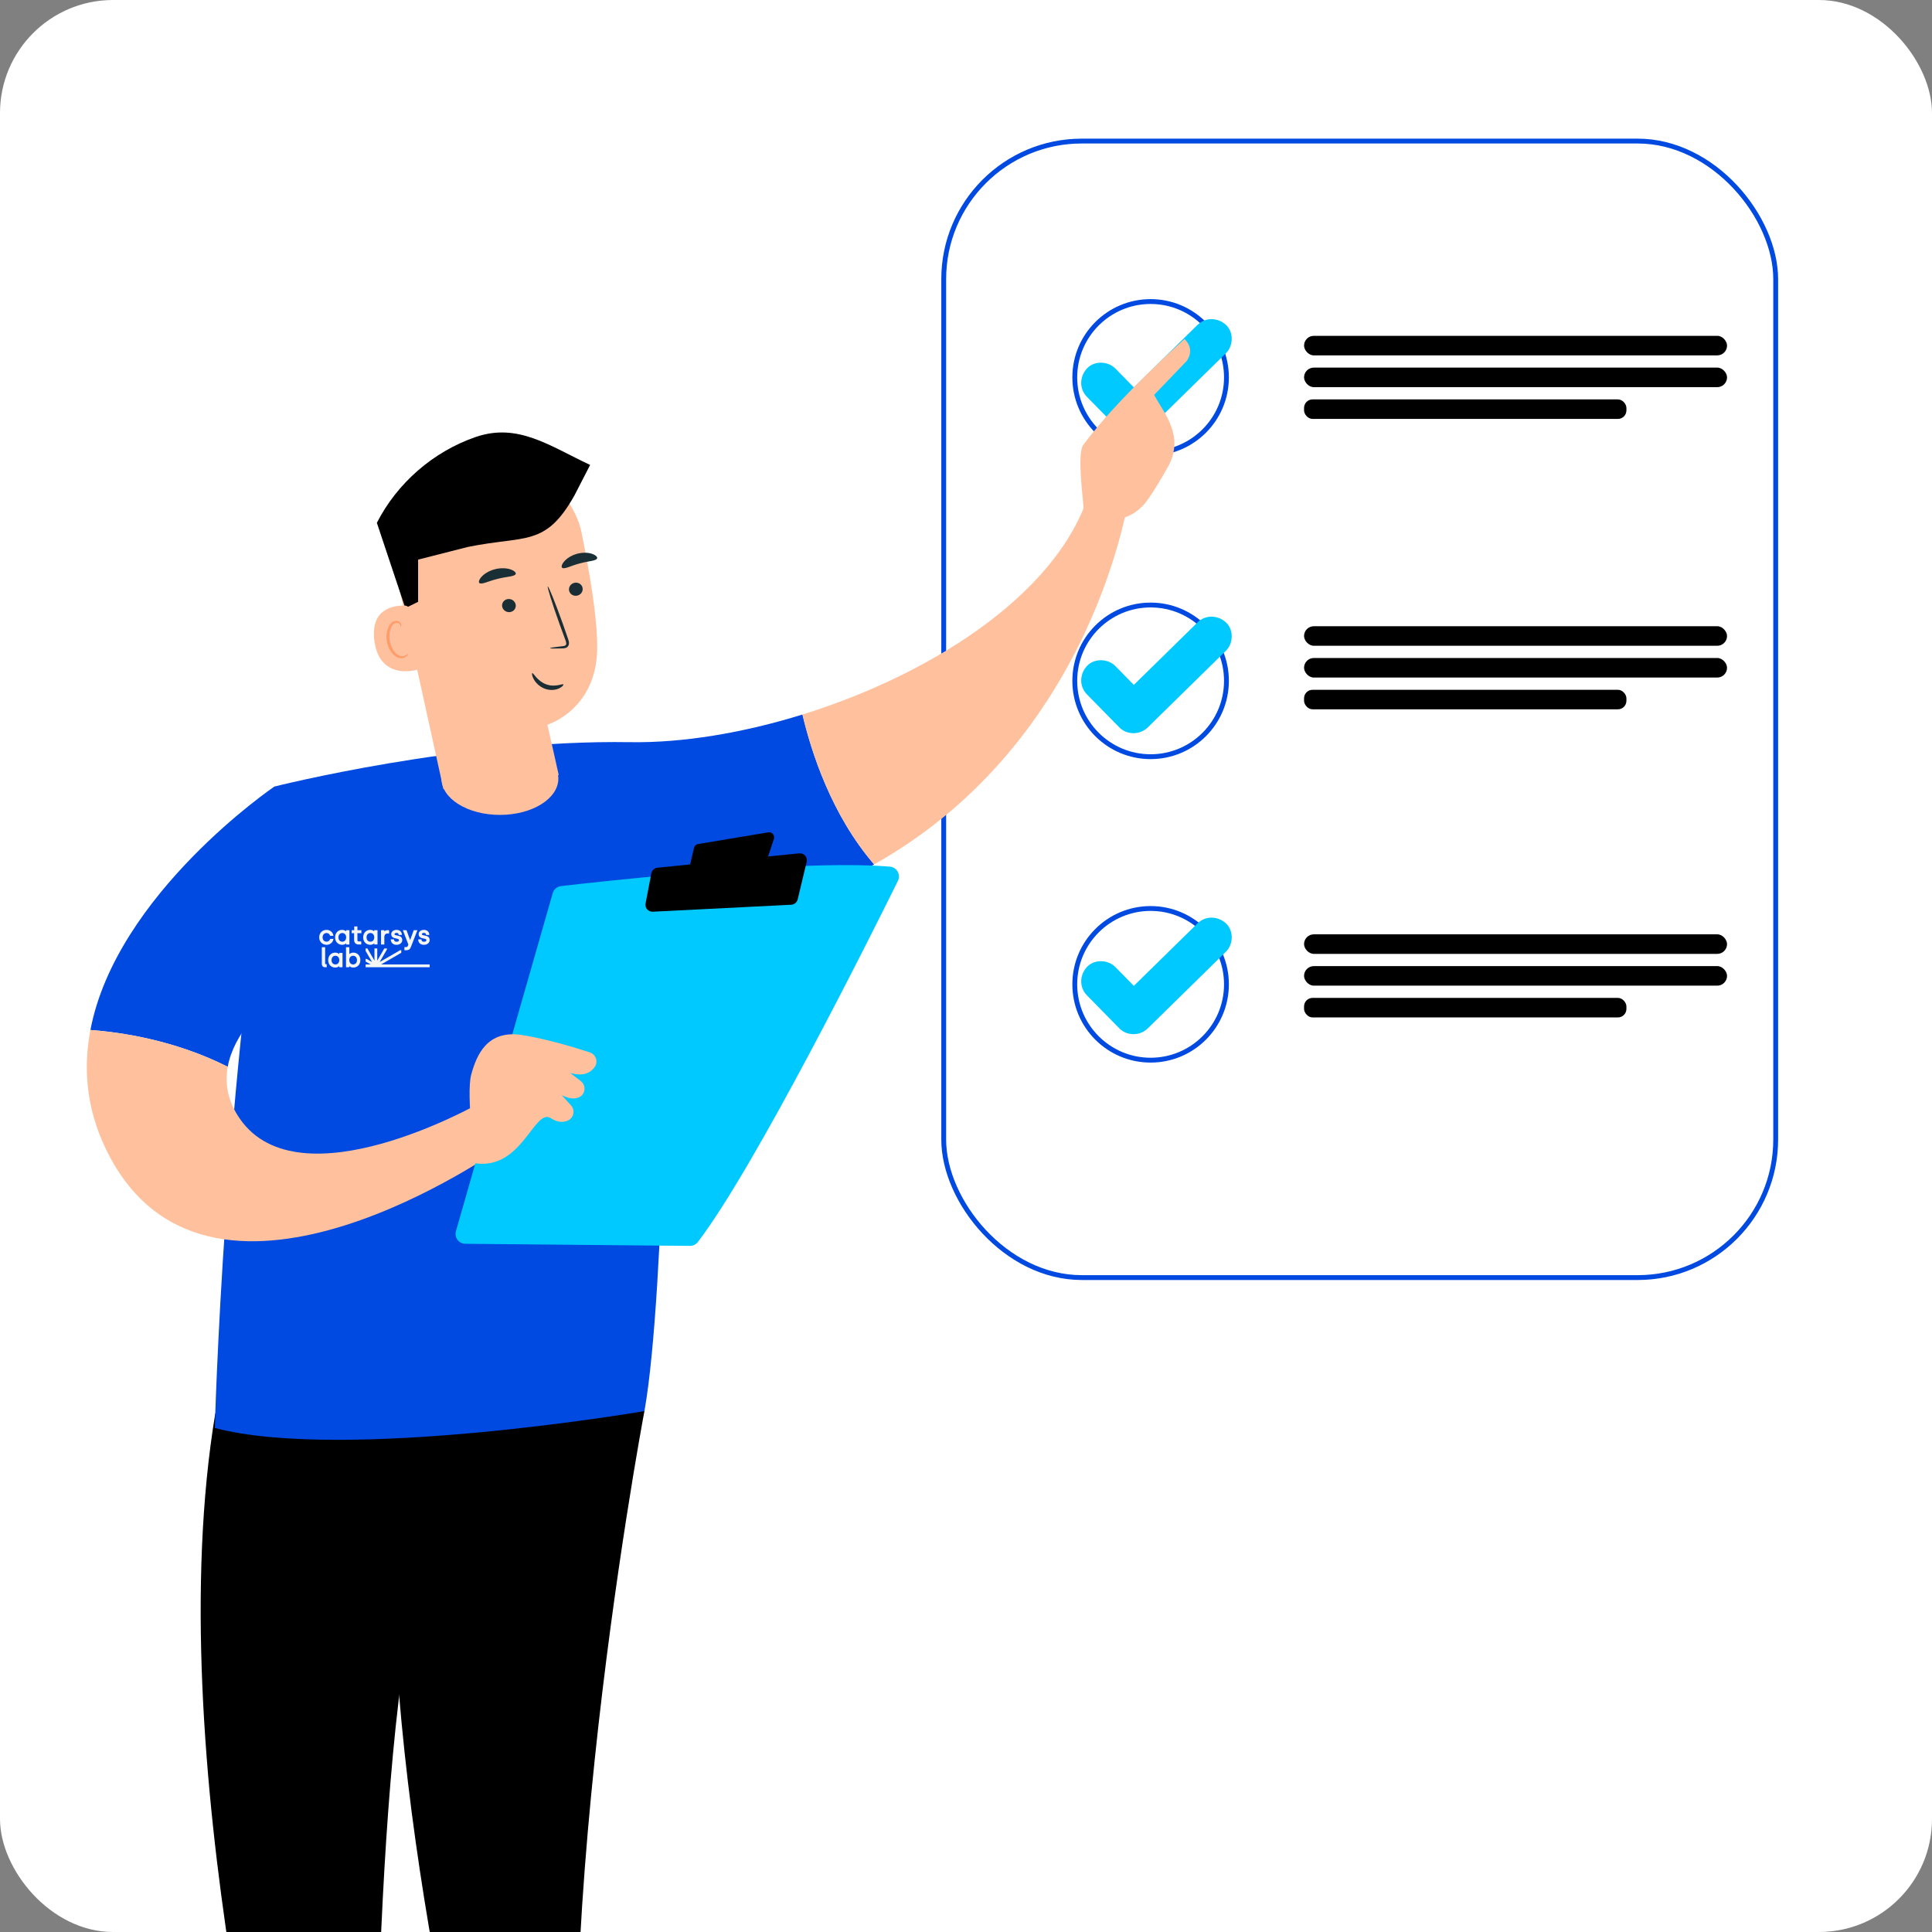 <?xml version="1.0" encoding="UTF-8"?>
<svg id="Capa_2" data-name="Capa 2" xmlns="http://www.w3.org/2000/svg" xmlns:xlink="http://www.w3.org/1999/xlink" viewBox="0 0 3592 3592">
  <rect x="0" y="0" width="3592" height="3592" fill="#808080" stroke="none"/>
  <defs>
    <style>
      .cls-1 {
        fill: #ff9c6a;
      }

      .cls-2 {
        fill: #00c9ff;
      }

      .cls-3, .cls-4 {
        fill: #fff;
      }

      .cls-3, .cls-5 {
        stroke: #0049e1;
        stroke-miterlimit: 10;
        stroke-width: 9px;
      }

      .cls-6, .cls-5 {
        fill: none;
      }

      .cls-7 {
        fill: #1a2e35;
      }

      .cls-8 {
        fill: #ffc19d;
      }

      .cls-9 {
        fill: #f5f5f5;
      }

      .cls-10 {
        clip-path: url(#clippath);
      }

      .cls-11 {
        fill: #0049e1;
      }
    </style>
    <clipPath id="clippath">
      <rect class="cls-6" width="3592" height="3592" rx="210.21" ry="210.21"/>
    </clipPath>
  </defs>
  <g id="Capa_7" data-name="Capa 7">
    <g class="cls-10">
      <rect class="cls-4" x="0" y="0" width="3592" height="3592" rx="210.21" ry="210.21"/>
      <rect class="cls-3" x="1754.57" y="262.28" width="1546.82" height="2113.01" rx="256.67" ry="256.67"/>
      <g>
        <g>
          <circle class="cls-5" cx="2139.24" cy="701.64" r="140.99"/>
          <rect x="2424.52" y="624.39" width="786.42" height="36.32" rx="18.16" ry="18.16"/>
          <rect x="2424.52" y="683.47" width="786.42" height="36.32" rx="18.16" ry="18.16"/>
          <rect x="2424.52" y="742.56" width="599.33" height="36.32" rx="15.85" ry="15.85"/>
          <path class="cls-2" d="M2020.83,737.84c17.56,17.88,35.11,35.76,52.67,53.64,2.56,2.6,5.11,5.21,7.67,7.81,14.21,14.47,38.43,14.03,52.74,0,16.4-16.08,32.79-32.16,49.19-48.25,26.02-25.52,52.04-51.05,78.06-76.57,6.03-5.92,12.06-11.83,18.1-17.75,13.95-13.68,14.74-39.2,0-52.74-15-13.77-37.85-14.6-52.74,0-16.4,16.08-32.79,32.16-49.19,48.25-26.02,25.52-52.04,51.05-78.06,76.57-6.03,5.92-12.06,11.83-18.1,17.75h52.74c-17.56-17.88-35.11-35.76-52.67-53.64-2.56-2.6-5.11-5.21-7.67-7.81-13.69-13.94-39.2-14.75-52.74,0-13.77,15-14.61,37.86,0,52.74h0Z"/>
        </g>
        <g>
          <circle class="cls-5" cx="2139.24" cy="1265.85" r="140.99"/>
          <rect x="2424.52" y="1164.29" width="786.42" height="36.32" rx="18.16" ry="18.16"/>
          <rect x="2424.52" y="1223.37" width="786.42" height="36.32" rx="18.16" ry="18.16"/>
          <rect x="2424.52" y="1282.46" width="599.33" height="36.32" rx="15.85" ry="15.85"/>
          <path class="cls-2" d="M2020.83,1291.01c17.56,17.88,35.11,35.76,52.67,53.64,2.56,2.6,5.11,5.21,7.67,7.81,14.21,14.47,38.43,14.03,52.74,0,16.4-16.08,32.79-32.16,49.19-48.25,26.02-25.52,52.04-51.05,78.06-76.57,6.03-5.92,12.06-11.83,18.1-17.75,13.95-13.68,14.74-39.2,0-52.74-15-13.77-37.85-14.6-52.74,0-16.4,16.08-32.79,32.16-49.19,48.25-26.02,25.52-52.04,51.05-78.06,76.57-6.03,5.92-12.06,11.83-18.1,17.75h52.74c-17.56-17.88-35.11-35.76-52.67-53.64-2.56-2.6-5.11-5.21-7.67-7.81-13.69-13.94-39.2-14.75-52.74,0-13.77,15-14.61,37.86,0,52.74h0Z"/>
        </g>
        <g>
          <circle class="cls-5" cx="2139.24" cy="1830.07" r="140.99"/>
          <rect x="2424.52" y="1737.13" width="786.42" height="36.32" rx="18.16" ry="18.16"/>
          <rect x="2424.52" y="1796.21" width="786.42" height="36.32" rx="18.16" ry="18.16"/>
          <rect x="2424.52" y="1855.3" width="599.33" height="36.32" rx="15.85" ry="15.85"/>
          <path class="cls-2" d="M2020.83,1850.58c17.56,17.88,35.11,35.76,52.67,53.64l7.67,7.81c14.21,14.47,38.43,14.03,52.74,0,16.4-16.08,32.79-32.16,49.19-48.25,26.02-25.52,52.04-51.05,78.06-76.57,6.03-5.92,12.06-11.83,18.1-17.75,13.95-13.68,14.74-39.2,0-52.74-15-13.77-37.85-14.6-52.74,0-16.4,16.08-32.79,32.16-49.19,48.25-26.02,25.52-52.04,51.05-78.06,76.57-6.03,5.92-12.06,11.83-18.1,17.75h52.74c-17.56-17.88-35.11-35.76-52.67-53.64-2.56-2.6-5.11-5.21-7.67-7.81-13.69-13.94-39.2-14.75-52.74,0-13.77,15-14.61,37.86,0,52.74h0Z"/>
        </g>
      </g>
      <path d="M1198.15,2623.54c-4.82,24.54-213.42,1143.74-85.15,1681.51,2.09,8.77-2.36,17.82-10.71,21.23-19.68,8.04-58.25,19.68-104.47,21.23-14.31.48-27.15-8.82-31.19-22.56-36.67-124.77-212.37-749.91-235.29-1347.09-25.61-667.29,0-22.72,0-22.72l15.02-412.48,451.78,80.87Z"/>
      <path d="M400.22,2628.04c-104.91,633.14,125.4,1516.37,168.46,1698.73,2.64,11.16,11.65,19.72,22.96,21.59,19.22,3.19,50.86,5.78,82.06-3.27,10.75-3.12,18.3-12.82,18.74-24,5.78-147.43-4.62-1052.53,93.13-1410.23,4.95-18.13,16.02-33.94,31.34-44.82l189.73-134.88,14.55-218.03-620.96,114.91Z"/>
      <path class="cls-11" d="M1171.36,1379.86c-314.4-5.19-661.3,82.55-661.3,82.55-93.71,546.83-110.68,1192.51-110.68,1192.51,243.4,63.83,798.77-31.39,798.77-31.39,40.46-228.56,42.69-894.41,42.69-894.41,153.62-19.07,280.16-63.38,384.37-121.98-79.49-92.14-116.96-209.38-133.24-278.69-111.16,34.55-223.64,53-320.61,51.39Z"/>
      <path class="cls-8" d="M2100.03,916.77c-30.88-37.3-69.97-19.66-69.97-19.66-46.27,195.43-288.86,353.9-538.09,431.35,16.28,69.31,53.75,186.55,133.24,278.69,413.62-232.56,474.82-690.38,474.82-690.38Z"/>
      <path class="cls-8" d="M2071.18,966.2c3.23,10.27-34.19,25.92-56.23-16.1-.77-20.14-13.02-106.41-.98-122.82,64.09-87.37,188.34-196.9,188.34-196.9,21,20.72,3.7,41.08,3.7,41.08l-60.27,62.79c12.61,22.78,27.99,42.01,35.19,69.57,5.46,20.87,2.12,43.17-8.42,62.17-10.58,19.06-25.02,43.84-38.66,63.23-25.83,36.7-62.66,36.98-62.66,36.98Z"/>
      <path class="cls-8" d="M2119.37,774.99l-54.93,46.56-17.25,46.36,48.97,54.33s16.47-91.99,28.71-111.9c12.24-19.91,5.89-29.54-5.5-35.36Z"/>
      <path class="cls-11" d="M630.65,1766.84l-120.59-304.43s-293.66,199.53-341.96,452.52c55.49,4.09,156.46,18.52,255.29,68.42,21.72-119.46,207.26-216.51,207.26-216.51Z"/>
      <path class="cls-8" d="M887.28,2053.3s-329.71,186.34-440.96,27.23c-23.1-33.04-28.62-65.87-22.93-97.18-98.83-49.9-199.8-64.33-255.29-68.42-14.56,76.27-6.86,157.38,37.95,239.36,194.87,356.47,724.86-19.7,724.86-19.7l-43.63-81.29Z"/>
      <path class="cls-2" d="M847.66,2289.03l179.94-628.4c2.04-7.13,8.13-12.34,15.5-13.2,32.6-3.8,127.07-14.48,236.15-23.71,131.38-11.11,283.96-20.12,375.14-12.46,12.96,1.09,20.79,14.8,15.03,26.46-51.85,104.89-265.12,531.58-371.91,671.36-3.54,4.63-9.01,7.34-14.84,7.28l-417.5-3.88c-12.15-.11-20.85-11.77-17.51-23.45Z"/>
      <path d="M1297.92,1569.24l130.46-21.74c6.95-1.16,12.64,5.48,10.43,12.17l-12.92,39.13c-1.13,3.41-4.1,5.87-7.65,6.35l-125.54,16.77c-6.5.87-11.85-5.03-10.36-11.41l7.99-34.17c.86-3.68,3.85-6.48,7.58-7.1Z"/>
      <path d="M1200.23,1679.69l10.75-55.98c1.08-5.61,5.72-9.86,11.4-10.44l263.5-26.74c8.87-.9,15.97,7.23,13.89,15.9l-16.75,69.76c-1.34,5.58-6.2,9.61-11.93,9.9l-257.5,12.96c-8.38.42-14.94-7.12-13.36-15.36Z"/>
      <path class="cls-8" d="M883.79,2162.86s-17.72-128.72-7.61-165.29c10.11-36.57,29.7-83.59,95-73.14,46.59,7.45,99.14,23.59,125.44,32.23,11.31,3.72,15.9,17.27,9.13,27.06s-20.49,18.76-45.77,10.93l19.73,15.27c9.66,7.47,9.31,22.52-1.05,28.98-6.89,4.29-17.61,5.41-34.22-2.67l17.13,18.9c8.09,8.92,5.28,23.32-5.75,28.18-8.03,3.54-18.69,4.14-31.61-4.27-30.84-20.09-52.97,96.23-140.44,83.82Z"/>
      <path class="cls-8" d="M748.62,945.51l127.21-82.03,36.88-2.91c81.18-15.69,154.74,62.76,168.21,128.36,14.96,72.88,30.36,162.44,29.35,218.53-2.02,112.78-92.58,139.96-92.58,139.96,0,0,13.24,57.28,21.09,93.47l-214.29,26.35-105.05-477.5c-3.23-20.08,9.45-39.3,29.18-44.23Z"/>
      <path d="M1067.82,921.48c-54.13,96.06-90.48,73.41-198.49,95.53l-91.97,23.44v78.45l-23.77,11.69-52.91-158.56c37.76-74.07,105.09-132.54,183.72-159.56,78.63-27.02,137.5,16.71,212.81,51.93"/>
      <path class="cls-7" d="M1083.35,1095.03c.11,6.75-5.51,12.41-12.56,12.66-7.03.25-12.84-5.01-12.95-11.76-.11-6.75,5.51-12.42,12.55-12.67,7.05-.25,12.86,5.02,12.97,11.77Z"/>
      <path class="cls-7" d="M1022.62,1205.11c-.05-.78,8.52-2.1,22.4-3.61,3.52-.3,6.85-.93,7.49-3.32.87-2.52-.52-6.33-2.15-10.45-3.14-8.56-6.43-17.53-9.88-26.93-13.7-38.33-23.55-69.82-22.01-70.36,1.55-.54,13.92,30.09,27.62,68.42,3.29,9.45,6.44,18.46,9.44,27.08,1.26,4.02,3.45,8.58,1.56,13.81-1,2.61-3.61,4.46-5.87,5.03-2.26.65-4.24.64-5.98.72-13.95.49-22.59.39-22.63-.39Z"/>
      <path class="cls-7" d="M1110.16,1038.2c-2.15,4.99-16.5,4.79-32.31,9.32-15.96,4.02-28.3,11.41-32.62,8.16-1.96-1.62-1.05-6.24,3.65-11.77,4.62-5.49,13.3-11.44,24.22-14.39,10.92-2.92,21.38-2.13,28.09.31,6.8,2.43,9.86,5.98,8.97,8.37Z"/>
      <path class="cls-7" d="M933.46,1125.44c-.11,6.75,5.51,12.41,12.56,12.66,7.03.25,12.84-5.01,12.95-11.76.11-6.75-5.51-12.42-12.54-12.66-7.05-.25-12.86,5.02-12.97,11.77Z"/>
      <path class="cls-7" d="M891.38,1084.06c4.42,3.29,17.3-3.97,33.85-7.82,16.44-4.37,31.27-4.01,33.56-8.98.97-2.38-2.14-5.96-9.14-8.46-6.89-2.5-17.71-3.41-29.05-.59-11.34,2.84-20.41,8.69-25.27,14.12-4.95,5.47-5.95,10.08-3.96,11.72Z"/>
      <path class="cls-7" d="M1047.45,1272.53c-1.1-2.16-15.03,5.95-31.87-.19-16.86-6.1-23.97-21.85-25.98-20.82-.99.32-.77,4.89,2.72,11.25,3.38,6.27,10.59,14.08,20.89,17.84,10.31,3.73,20.22,2.13,26.2-.73,6.13-2.87,8.67-6.44,8.03-7.34Z"/>
      <ellipse class="cls-8" cx="929.44" cy="1447.62" rx="108.64" ry="67.47"/>
      <path class="cls-8" d="M775.86,1153.93c-1.2-8.7-14.05-27.85-22.83-28.02-23.43-.46-64.55,7-57.02,65.33,10.3,79.74,88.23,52.95,88.08,50.65-.12-1.8-4.08-57.92-8.24-87.96Z"/>
      <path class="cls-1" d="M758.33,1215.6c-.38-.21-1.26,1.15-3.47,2.53-2.16,1.34-6,2.58-10.36,1.56-8.82-2-17.64-14.46-19.88-28.79-1.14-7.23-.52-14.34,1.32-20.39,1.68-6.15,4.93-10.71,9.08-12.01,4.09-1.52,7.42.63,8.69,2.74,1.36,2.1,1.05,3.76,1.49,3.83.25.17,1.54-1.56.48-4.76-.54-1.55-1.71-3.31-3.79-4.6-2.11-1.31-5.02-1.74-7.94-1.04-6.09,1.22-10.9,7.59-12.91,14.24-2.35,6.72-3.22,14.73-1.94,22.85,2.58,16,12.75,29.97,24.71,31.82,5.79.74,10.26-1.56,12.43-3.75,2.22-2.28,2.41-4.12,2.11-4.23Z"/>
    </g>
    <g>
      <g>
        <path class="cls-9" d="M604.51,1791.92v-30.86h-6.19v30.86c0,3.95,2.31,6.41,6.04,6.41h3.02v-5.77h-2.38c-.33,0-.5,0-.5-.63Z"/>
        <path class="cls-9" d="M630.64,1773.83c-1.55-1.34-4-2.72-7.49-2.72-7.52,0-12.98,5.87-12.98,13.95s5.45,13.86,13.26,13.86c2.81,0,5.34-.93,7.35-2.66v2.06h6.05v-26.61h-6.19v2.12ZM623.66,1793.11c-4.38,0-7.21-3.16-7.21-8.04s2.93-8.09,7.12-8.09,7.21,3.18,7.21,8.09c0,3.87-2.23,8.04-7.12,8.04Z"/>
        <path class="cls-9" d="M657,1771.11c-3.49,0-5.94,1.39-7.49,2.72v-12.77h-6.19v37.26h6.05v-2.06c2.01,1.73,4.54,2.66,7.35,2.66,7.81,0,13.26-5.7,13.26-13.86s-5.46-13.95-12.98-13.95ZM656.59,1776.97c4.19,0,7.12,3.33,7.12,8.09s-2.83,8.04-7.21,8.04c-4.89,0-7.12-4.17-7.12-8.04,0-4.91,2.83-8.09,7.21-8.09Z"/>
      </g>
      <polygon class="cls-9" points="798.84 1793.13 798.84 1798.32 679.71 1798.32 679.71 1793.13 689.1 1793.13 679.71 1787.71 679.71 1782.77 681.58 1782.77 691.7 1788.63 679.71 1767.86 679.71 1763.29 683.06 1763.29 696.2 1786.02 696.2 1763.29 701.4 1763.29 701.4 1786.02 714.53 1763.29 719.35 1763.29 719.35 1765.32 705.9 1788.63 743.88 1766.66 746.05 1766.66 746.05 1771.44 741.32 1774.18 708.49 1793.13 798.84 1793.13"/>
      <g>
        <path class="cls-9" d="M619.69,1747.12l.36-1.55h-6.29l-.27.91c-.75,2.56-3.28,4.28-6.29,4.28-4.38,0-7.44-3.31-7.44-8.04s3.09-8.04,7.35-8.04c2.97,0,5.5,1.73,6.29,4.29l.27.89h6.34l-.38-1.56c-1.37-5.68-6.44-9.49-12.62-9.49-7.74,0-13.58,5.98-13.58,13.91s5.86,13.91,13.63,13.91c6.13,0,11.32-3.91,12.62-9.5Z"/>
        <path class="cls-9" d="M643.59,1756.01h6.05v-26.61h-6.19v2.12c-1.55-1.34-4-2.72-7.49-2.72-7.52,0-12.98,5.87-12.98,13.95s5.45,13.86,13.26,13.86c2.81,0,5.34-.93,7.35-2.66v2.06ZM636.47,1750.8c-4.38,0-7.21-3.16-7.21-8.04s2.93-8.09,7.12-8.09,7.21,3.18,7.21,8.09c0,3.87-2.23,8.04-7.12,8.04Z"/>
        <path class="cls-9" d="M664.54,1722.41h-5.96v6.99h-4.77v5.63h4.54v12.44c0,5.34,3.16,8.54,8.44,8.54h4.83v-5.72h-4.6c-1.61,0-2.49-.45-2.49-2.86v-12.4h7.41v-5.63h-7.41v-6.99Z"/>
        <path class="cls-9" d="M695.68,1731.52c-1.55-1.34-4-2.72-7.49-2.72-7.52,0-12.98,5.87-12.98,13.95s5.45,13.86,13.26,13.86c2.81,0,5.34-.93,7.35-2.66v2.06h6.05v-26.61h-6.19v2.12ZM688.7,1750.8c-4.38,0-7.21-3.16-7.21-8.04s2.93-8.09,7.12-8.09,7.21,3.18,7.21,8.09c0,3.87-2.23,8.04-7.12,8.04Z"/>
        <path class="cls-9" d="M714.51,1731.53v-2.12h-6.14v26.61h6.19v-13.68c0-3.26,1.47-6.75,5.59-6.75h3.26v-6.19h-3.3c-2.31,0-4.21.89-5.59,2.12Z"/>
        <path class="cls-9" d="M738.33,1739.33c-3.39-.64-4.88-1.07-4.88-2.55,0-1.38,1.48-2.3,3.69-2.3,2.38,0,3.72.91,3.98,2.71l.16,1.09h5.99l-.12-1.37c-.41-4.77-4.43-8.1-9.78-8.1-5.87,0-9.97,3.28-9.97,7.98,0,6.22,5.28,7.28,9.14,8.05,3.66.73,5.26,1.25,5.26,3.11s-1.62,2.95-4.34,2.95c-4.24,0-4.6-2.5-4.72-3.32l-.16-1.08h-6.05l.13,1.38c.5,5.39,4.57,8.74,10.61,8.74s10.62-3.64,10.62-8.86c0-6.63-5.53-7.67-9.56-8.42Z"/>
        <path class="cls-9" d="M762.47,1747.75l-6.71-18.35h-6.8l10.26,26.65-.94,2.47c-.62,1.64-1.55,2.29-3.31,2.29h-3.07v5.86h3.77c4.15,0,6.7-1.84,8.26-5.95l12.15-31.31h-6.85l-6.76,18.35Z"/>
        <path class="cls-9" d="M789.27,1739.33c-3.39-.64-4.88-1.07-4.88-2.55,0-1.38,1.48-2.3,3.69-2.3,2.38,0,3.72.91,3.98,2.71l.16,1.09h5.99l-.12-1.37c-.41-4.77-4.43-8.1-9.78-8.1-5.87,0-9.97,3.28-9.97,7.98,0,6.22,5.28,7.28,9.14,8.05,3.66.73,5.26,1.25,5.26,3.11s-1.62,2.95-4.34,2.95c-4.24,0-4.6-2.5-4.72-3.32l-.16-1.08h-6.05l.13,1.38c.5,5.39,4.57,8.74,10.61,8.74s10.62-3.64,10.62-8.86c0-6.63-5.53-7.67-9.56-8.42Z"/>
      </g>
    </g>
  </g>
</svg>